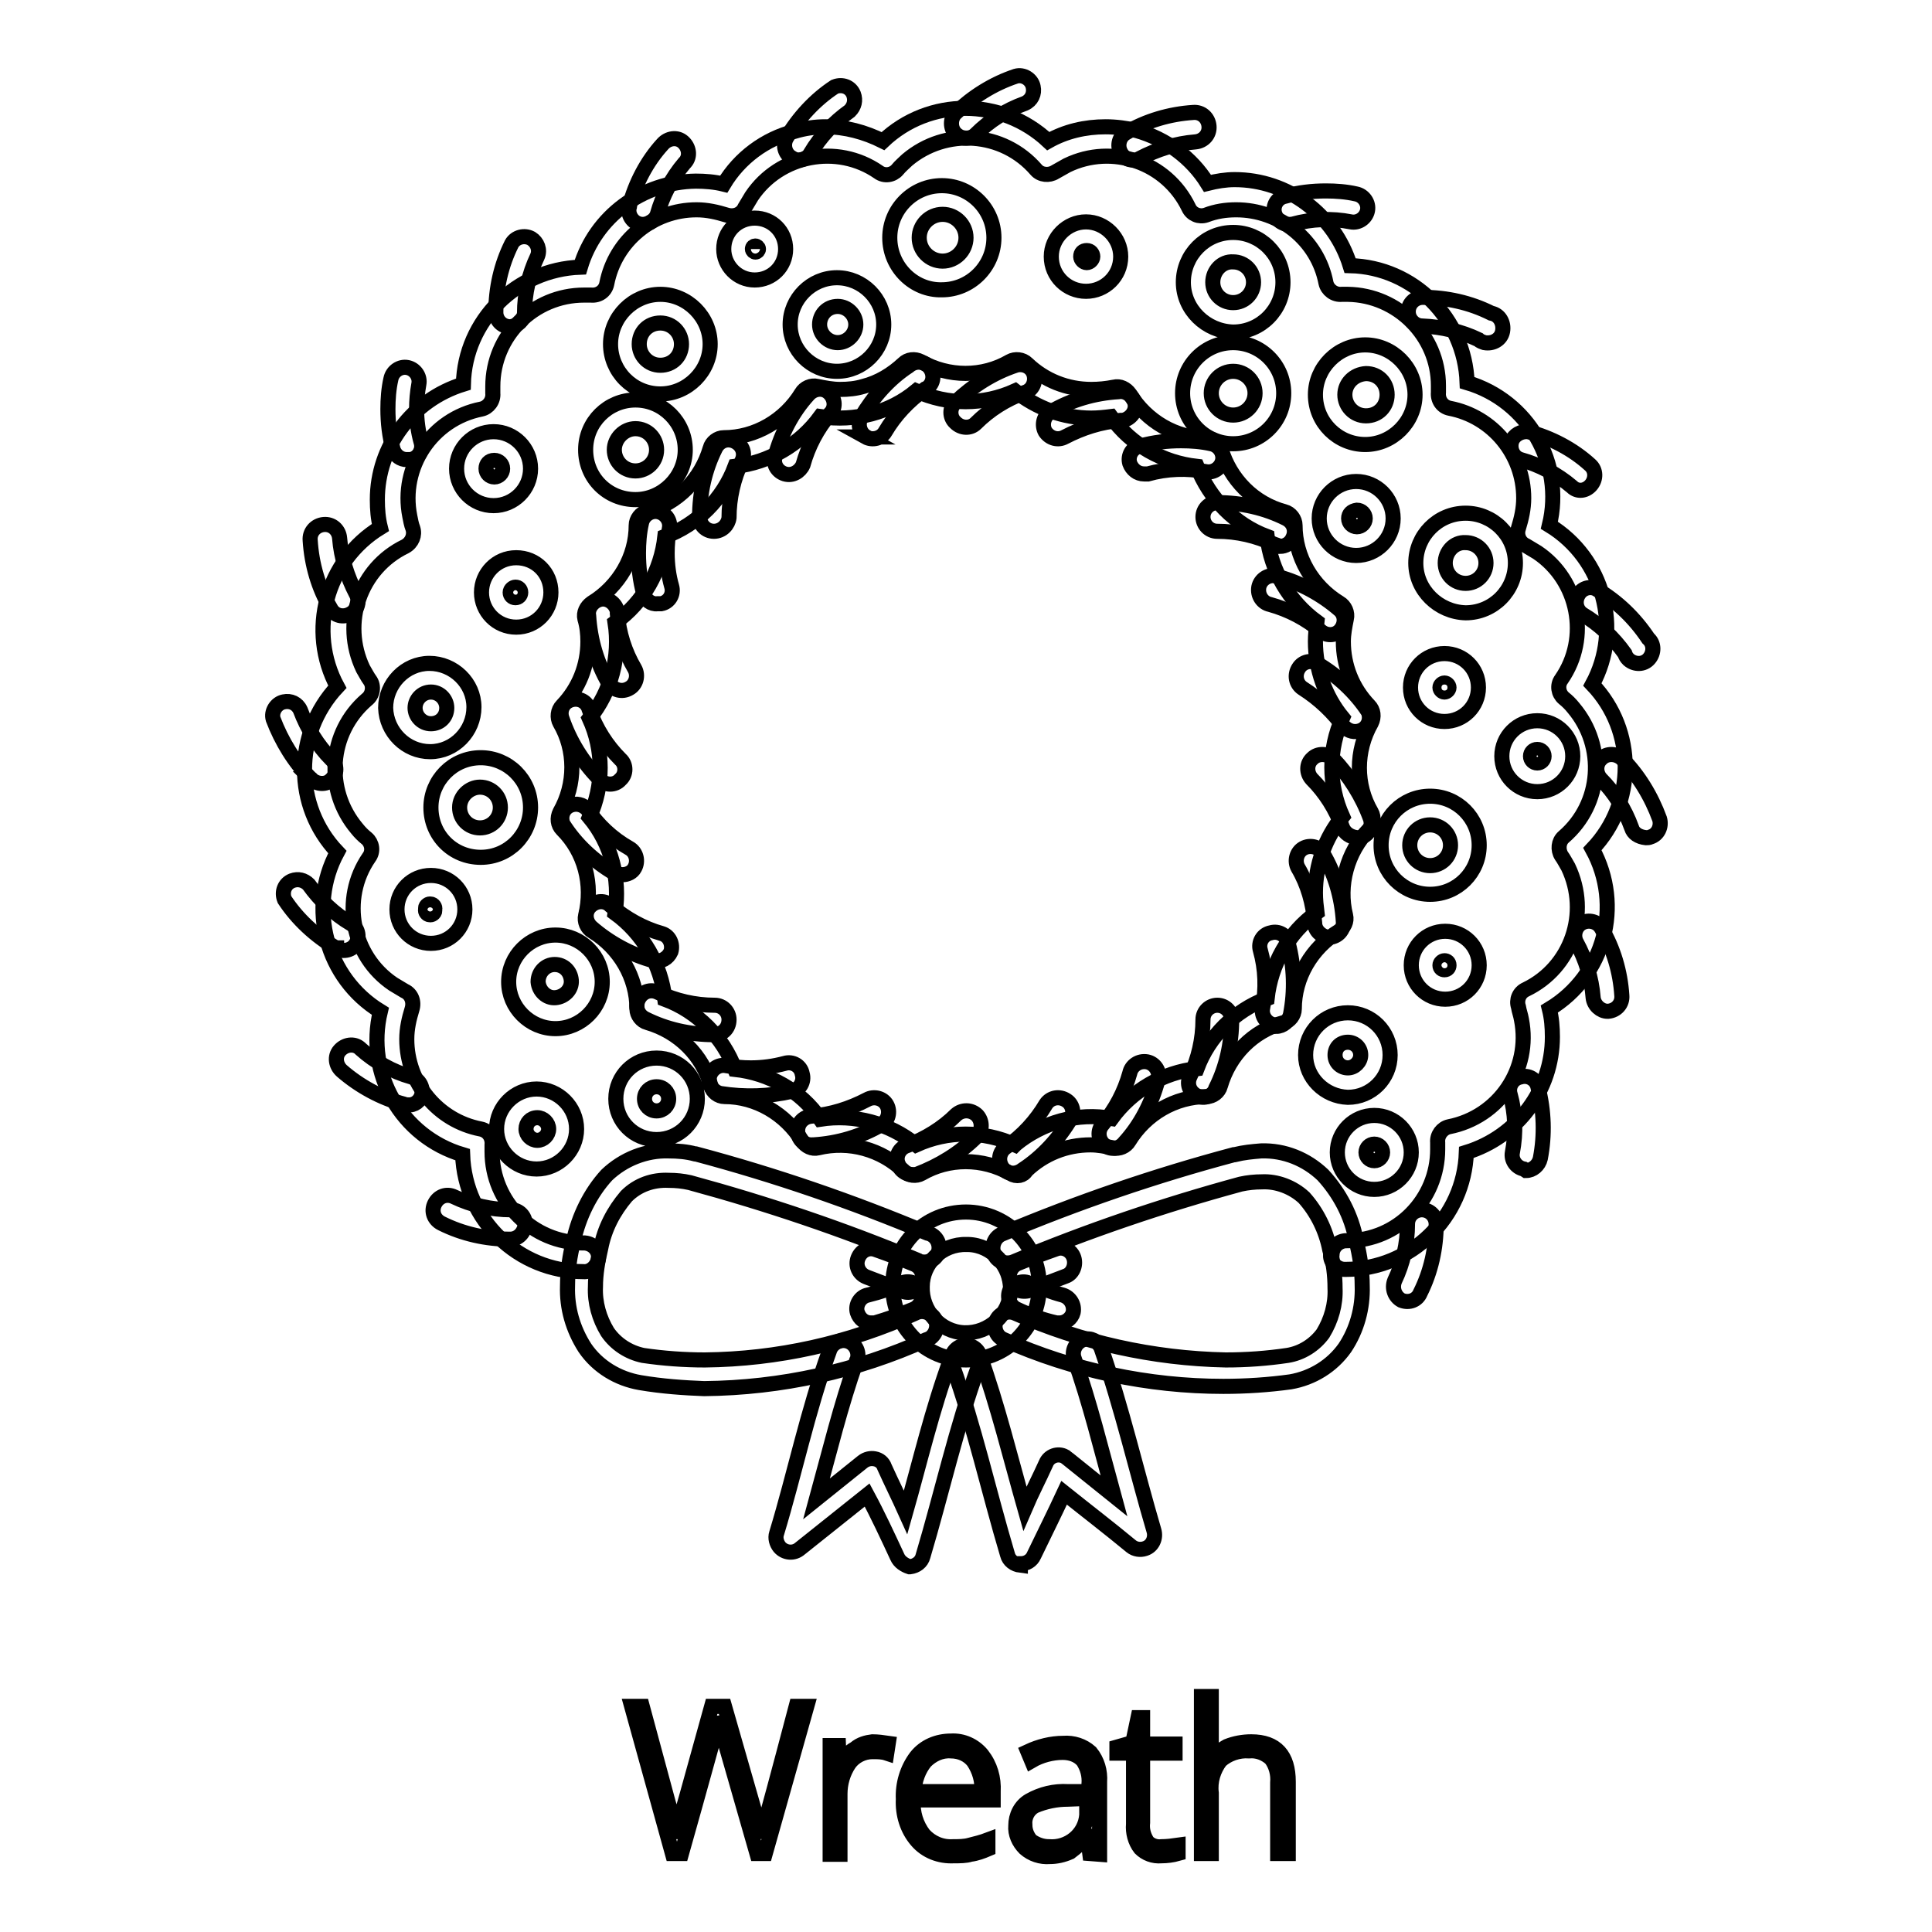 <?xml version="1.0" encoding="utf-8"?>
<!-- Svg Vector Icons : http://www.onlinewebfonts.com/icon -->
<!DOCTYPE svg PUBLIC "-//W3C//DTD SVG 1.1//EN" "http://www.w3.org/Graphics/SVG/1.1/DTD/svg11.dtd">
<svg version="1.1" xmlns="http://www.w3.org/2000/svg" xmlns:xlink="http://www.w3.org/1999/xlink" x="0px" y="0px" viewBox="0 0 256 256" enable-background="new 0 0 256 256" xml:space="preserve">
<g> <path stroke-width="2" fill-opacity="0" stroke="#000000"  d="M101.4,245.6h-1.1L96,230.6c-0.4-1.2-0.6-2.3-0.8-3.1c-0.1,0.8-0.3,1.7-0.6,2.7c-0.3,1-1.7,6.2-4.3,15.4 h-1.2l-5.4-19.5h1.4l3.4,12.6l0.4,1.4l0.3,1.2c0,0.4,0.2,0.7,0.2,1.1c0.1,0.4,0.1,0.7,0.2,1.1c0.2-1.2,0.7-3.1,1.4-5.5l3.3-11.9H96 l3.9,13.6c0.5,1.6,0.8,2.8,1,3.8c0.1-0.6,0.3-1.3,0.5-2.1c0.2-0.7,1.6-5.8,4.1-15.3h1.4L101.4,245.6z M115.6,230.8 c0.7,0,1.4,0.1,2.1,0.2l-0.2,1.3c-0.6-0.2-1.2-0.2-1.9-0.2c-1.2,0-2.4,0.6-3.1,1.6c-0.8,1.2-1.2,2.6-1.2,4v8H110v-14.4h1.1l0.1,2.6 c0.5-0.9,1.2-1.7,2.1-2.2C114,231.1,114.8,230.9,115.6,230.8z M126.4,245.9c-1.9,0.1-3.7-0.6-4.9-2c-1.3-1.5-1.9-3.5-1.8-5.5 c-0.1-2,0.5-4,1.7-5.6c1.1-1.4,2.8-2.1,4.6-2.1c1.6-0.1,3.1,0.6,4.1,1.8c1.1,1.4,1.6,3.1,1.5,4.9v1.1h-10.6 c-0.1,1.7,0.4,3.3,1.4,4.6c1,1.1,2.4,1.7,3.9,1.6c0.7,0,1.5,0,2.2-0.2c0.8-0.2,1.6-0.4,2.4-0.7v1.2c-0.7,0.3-1.5,0.6-2.3,0.7 C128,245.9,127.2,245.9,126.4,245.9z M126,232c-1.3-0.1-2.5,0.5-3.4,1.4c-0.9,1.1-1.4,2.5-1.5,4h9c0.1-1.4-0.3-2.8-1.1-4 C128.3,232.5,127.2,232,126,232z M144.4,245.6l-0.3-2.3h-0.1c-0.6,0.8-1.4,1.5-2.2,2.1c-0.9,0.4-1.8,0.6-2.7,0.6 c-1.2,0.1-2.4-0.3-3.3-1.1c-0.8-0.8-1.3-1.9-1.2-3c0-1.3,0.6-2.6,1.8-3.3c1.6-0.9,3.3-1.3,5.1-1.2h2.8v-1c0.1-1.1-0.2-2.2-0.8-3.1 c-0.7-0.8-1.7-1.1-2.7-1.1c-1.4,0-2.9,0.4-4.1,1.1l-0.5-1.2c1.5-0.7,3.1-1.1,4.7-1.1c1.3-0.1,2.6,0.3,3.6,1.2 c0.9,1.1,1.3,2.5,1.2,3.9v9.6L144.4,245.6z M139,244.7c2.5,0.2,4.8-1.6,5-4.2c0-0.3,0-0.6,0-0.8v-1.4l-2.5,0.1 c-1.5,0-3,0.3-4.4,0.9c-0.9,0.5-1.4,1.5-1.3,2.5c0,0.8,0.3,1.5,0.8,2.1C137.3,244.4,138.1,244.7,139,244.7z M153.9,244.7 c0.7,0,1.5-0.1,2.2-0.2v1.1c-0.7,0.2-1.5,0.3-2.2,0.3c-1.1,0.1-2.1-0.3-2.8-1c-0.7-0.9-1-2.1-0.9-3.2v-9.4H148v-0.8l2.1-0.6 l0.7-3.3h0.6v3.5h4.3v1.2h-4.3v9.2c-0.1,0.9,0.1,1.7,0.6,2.5C152.4,244.5,153.2,244.8,153.9,244.7z M169.3,245.6v-9.4 c0.1-1.1-0.2-2.3-0.9-3.2c-0.8-0.7-1.8-1.1-2.9-1c-1.4-0.1-2.8,0.4-3.8,1.3c-0.9,1.2-1.4,2.7-1.2,4.3v8h-1.3v-20.8h1.3v8.5 c0.5-0.8,1.2-1.4,2.1-1.9c1-0.4,2.1-0.6,3.2-0.6c3.3,0,4.9,1.8,4.9,5.3v9.5H169.3z M51.1,93.8c0-3.2,2.6-5.9,5.8-5.9 c3.2,0,5.9,2.6,5.9,5.8c0,3.2-2.6,5.9-5.8,5.9c0,0,0,0,0,0C53.8,99.6,51.2,97,51.1,93.8z M55,93.8c0,1.1,0.9,2.1,2.1,2.1 s2.1-0.9,2.1-2.1c0-1.1-0.9-2.1-2.1-2.1S55,92.7,55,93.8L55,93.8z M63.8,78.5c0-2.5,2-4.6,4.6-4.6s4.6,2,4.6,4.6 c0,2.5-2,4.6-4.6,4.6l0,0C65.8,83.1,63.8,81,63.8,78.5z M67.6,78.5c0,0.4,0.3,0.7,0.7,0.7s0.7-0.3,0.7-0.7c0-0.4-0.3-0.7-0.7-0.7 l0,0C68,77.8,67.6,78.1,67.6,78.5z M60.5,62.1c0-2.7,2.2-4.9,4.9-4.9c2.7,0,4.9,2.2,4.9,4.9c0,2.7-2.2,4.9-4.9,4.9 C62.7,67,60.5,64.8,60.5,62.1z M64.4,62.1c0,0.6,0.5,1.1,1.1,1.1c0.6,0,1.1-0.5,1.1-1.1c0-0.6-0.5-1.1-1.1-1.1c0,0,0,0,0,0 C64.8,61,64.4,61.5,64.4,62.1C64.4,62.1,64.4,62.1,64.4,62.1z M77.6,59.6c0-3.7,3-6.6,6.6-6.6c3.7,0,6.6,3,6.6,6.6 c0,3.6-3,6.6-6.6,6.6C80.5,66.2,77.6,63.3,77.6,59.6z M81.4,59.6c0,1.5,1.2,2.8,2.8,2.8c1.5,0,2.8-1.2,2.8-2.8 c0-1.5-1.2-2.8-2.8-2.8l0,0C82.7,56.8,81.4,58.1,81.4,59.6z M80.9,45.6c0-3.6,3-6.6,6.6-6.6c3.6,0,6.6,3,6.6,6.6 c0,3.6-3,6.6-6.6,6.6C83.8,52.2,80.9,49.2,80.9,45.6z M84.7,45.6c0,1.5,1.2,2.8,2.8,2.8s2.8-1.2,2.8-2.8c0-1.5-1.2-2.8-2.8-2.8 c0,0,0,0,0,0C85.9,42.8,84.7,44,84.7,45.6z M95.9,33c0-2.3,1.8-4.1,4.1-4.1c2.3,0,4.1,1.8,4.1,4.1c0,2.3-1.8,4.1-4.1,4.1l0,0 C97.7,37.1,95.9,35.2,95.9,33z M99.7,33c0,0.2,0.2,0.4,0.4,0.4c0.2,0,0.4-0.2,0.4-0.4s-0.2-0.4-0.4-0.4 C99.9,32.6,99.7,32.7,99.7,33C99.7,32.9,99.7,33,99.7,33L99.7,33z M104.7,43c0-3.4,2.8-6.2,6.2-6.2s6.2,2.8,6.2,6.2 s-2.8,6.2-6.2,6.2S104.7,46.4,104.7,43L104.7,43z M108.6,43c0,1.3,1.1,2.4,2.4,2.4c1.3,0,2.4-1.1,2.4-2.4c0-1.3-1.1-2.4-2.4-2.4 l0,0C109.6,40.6,108.6,41.7,108.6,43z M117.9,31.5c0-3.8,3.1-6.9,6.9-6.9c3.8,0,6.9,3.1,6.9,6.9c0,3.8-3.1,6.9-6.9,6.9l0,0 C121.1,38.5,117.9,35.4,117.9,31.5L117.9,31.5z M121.8,31.5c0,1.7,1.4,3.1,3.1,3.1s3.1-1.4,3.1-3.1c0-1.7-1.4-3.1-3.1-3.1l0,0 C123.2,28.4,121.8,29.8,121.8,31.5z M156.8,37.4c0-3.6,2.9-6.6,6.6-6.6c3.6,0,6.6,2.9,6.6,6.6c0,3.6-2.9,6.6-6.6,6.6 C159.8,43.9,156.8,41,156.8,37.4L156.8,37.4z M160.7,37.4c0,1.5,1.2,2.7,2.7,2.7c1.5,0,2.7-1.2,2.7-2.7c0-1.5-1.2-2.7-2.7-2.7 C161.9,34.6,160.7,35.9,160.7,37.4z M139.3,34c0-2.5,2.1-4.6,4.6-4.6c2.5,0,4.6,2.1,4.6,4.6c0,2.6-2.1,4.6-4.6,4.6l0,0 C141.4,38.6,139.3,36.6,139.3,34z M143.2,34c0,0.4,0.4,0.8,0.8,0.8c0.4,0,0.8-0.4,0.8-0.8c0-0.4-0.3-0.8-0.8-0.8l0,0 C143.5,33.2,143.2,33.5,143.2,34C143.1,34,143.1,34,143.2,34L143.2,34z M156.7,52.1c0-3.7,3-6.7,6.7-6.7s6.7,3,6.7,6.7 s-3,6.7-6.7,6.7l0,0C159.7,58.8,156.7,55.8,156.7,52.1z M160.5,52.1c0,1.6,1.3,2.9,2.9,2.9c1.6,0,2.9-1.3,2.9-2.9s-1.3-2.9-2.9-2.9 l0,0C161.8,49.2,160.5,50.5,160.5,52.1z M186.9,91.1c0-2.5,2-4.5,4.5-4.5s4.5,2,4.5,4.5s-2,4.5-4.5,4.5S186.9,93.6,186.9,91.1 L186.9,91.1z M190.8,91.1c0,0.3,0.3,0.6,0.6,0.6s0.6-0.3,0.6-0.6c0-0.3-0.3-0.6-0.6-0.6S190.8,90.8,190.8,91.1L190.8,91.1z  M199,100.2c0-2.6,2.1-4.7,4.7-4.7c2.6,0,4.7,2.1,4.7,4.7c0,2.6-2.1,4.7-4.7,4.7C201.1,104.9,199,102.8,199,100.2L199,100.2z  M202.8,100.2c0,0.5,0.4,0.9,0.9,0.9c0.5,0,0.9-0.4,0.9-0.9c0-0.5-0.4-0.9-0.9-0.9C203.2,99.3,202.8,99.7,202.8,100.2L202.8,100.2z  M174.3,52.3c0-3.6,3-6.6,6.6-6.6s6.6,3,6.6,6.6c0,3.6-3,6.6-6.6,6.6l0,0C177.3,58.9,174.3,56,174.3,52.3z M178.2,52.3 c0,1.5,1.2,2.8,2.8,2.8s2.8-1.2,2.8-2.8s-1.2-2.8-2.8-2.8l0,0C179.4,49.6,178.2,50.8,178.2,52.3z M187.6,74.6 c0-3.6,2.9-6.6,6.6-6.6c3.6,0,6.6,2.9,6.6,6.6c0,3.6-2.9,6.6-6.6,6.6C190.6,81.1,187.6,78.2,187.6,74.6L187.6,74.6z M191.5,74.6 c0,1.5,1.2,2.7,2.7,2.7c1.5,0,2.7-1.2,2.7-2.7c0-1.5-1.2-2.7-2.7-2.7C192.7,71.8,191.5,73.1,191.5,74.6L191.5,74.6z M174.8,68.7 c0-2.7,2.2-4.9,4.9-4.9c2.7,0,4.9,2.2,4.9,4.9c0,2.7-2.2,4.9-4.9,4.9l0,0C177,73.6,174.8,71.4,174.8,68.7z M178.7,68.7 c0,0.6,0.5,1.1,1.1,1.1c0.6,0,1.1-0.5,1.1-1.1c0-0.6-0.5-1.1-1.1-1.1l0,0C179.1,67.7,178.7,68.1,178.7,68.7z M183,112 c0-3.6,2.9-6.5,6.5-6.5s6.5,2.9,6.5,6.5c0,3.6-2.9,6.5-6.5,6.5S183,115.6,183,112L183,112z M186.8,112c0,1.5,1.2,2.7,2.7,2.7 s2.7-1.2,2.7-2.7c0-1.5-1.2-2.7-2.7-2.7S186.8,110.5,186.8,112L186.8,112z M187,127.9c0-2.5,2-4.5,4.5-4.5c2.5,0,4.5,2,4.5,4.5 c0,2.5-2,4.5-4.5,4.5l0,0C189,132.4,187,130.4,187,127.9z M190.8,127.9c0,0.4,0.3,0.6,0.6,0.6c0.4,0,0.6-0.3,0.6-0.6 c0-0.4-0.3-0.6-0.6-0.6l0,0C191.1,127.3,190.8,127.6,190.8,127.9z M173,139.8c0-3.1,2.5-5.6,5.6-5.6c3.1,0,5.6,2.5,5.6,5.6 c0,3.1-2.5,5.6-5.6,5.6l0,0C175.5,145.3,173,142.8,173,139.8z M176.9,139.8c0,1,0.8,1.7,1.7,1.7s1.7-0.8,1.7-1.7 c0-1-0.8-1.7-1.7-1.7l0,0C177.6,138.1,176.9,138.8,176.9,139.8L176.9,139.8z M177.2,152.7c0-2.7,2.2-4.9,4.9-4.9 c2.7,0,4.9,2.2,4.9,4.9c0,2.7-2.2,4.9-4.9,4.9C179.4,157.6,177.2,155.4,177.2,152.7C177.2,152.7,177.2,152.7,177.2,152.7z  M181,152.7c0,0.6,0.5,1.1,1.1,1.1c0.6,0,1.1-0.5,1.1-1.1c0-0.6-0.5-1.1-1.1-1.1C181.5,151.6,181,152.1,181,152.7z M81.6,145.6 c0-3,2.4-5.4,5.4-5.4s5.4,2.4,5.4,5.4S90,151,87,151l0,0C84,151,81.6,148.6,81.6,145.6z M85.4,145.6c0,0.9,0.7,1.6,1.6,1.6 c0.9,0,1.6-0.7,1.6-1.6c0-0.9-0.7-1.6-1.6-1.6l0,0C86.1,144,85.4,144.7,85.4,145.6C85.4,145.6,85.4,145.6,85.4,145.6L85.4,145.6z  M65.8,149.6c0-2.9,2.4-5.3,5.3-5.3s5.3,2.4,5.3,5.3s-2.4,5.3-5.3,5.3S65.8,152.5,65.8,149.6z M69.7,149.6c0,0.8,0.7,1.5,1.5,1.5 c0.8,0,1.5-0.7,1.5-1.5s-0.7-1.5-1.5-1.5l0,0C70.3,148.1,69.7,148.8,69.7,149.6z M67.4,130.1c0-3.4,2.8-6.2,6.2-6.2 c3.4,0,6.2,2.8,6.2,6.2s-2.8,6.2-6.2,6.2C70.2,136.3,67.4,133.5,67.4,130.1L67.4,130.1z M71.3,130.1c0.1,1.2,1.1,2.2,2.3,2.1 c1.2-0.1,2.2-1.1,2.1-2.3c-0.1-1.2-1-2.1-2.2-2.1C72.3,127.8,71.3,128.8,71.3,130.1C71.3,130.1,71.3,130.1,71.3,130.1z M52.6,120.5 c0-2.5,2-4.5,4.5-4.5s4.5,2,4.5,4.5c0,2.5-2,4.5-4.5,4.5l0,0C54.6,125,52.6,123,52.6,120.5z M56.4,120.5c-0.1,0.3,0.2,0.7,0.5,0.7 c0.3,0.1,0.7-0.2,0.7-0.5c0-0.1,0-0.2,0-0.2c0.1-0.3-0.2-0.7-0.5-0.7c-0.3-0.1-0.7,0.2-0.7,0.5C56.4,120.4,56.4,120.4,56.4,120.5z  M57.1,107c0-3.6,2.9-6.6,6.6-6.6c3.6,0,6.6,2.9,6.6,6.6c0,3.6-2.9,6.6-6.6,6.6C60,113.6,57.1,110.7,57.1,107z M60.9,107 c0,1.5,1.2,2.7,2.7,2.7s2.7-1.2,2.7-2.7c0-1.5-1.2-2.7-2.7-2.7l0,0C62.2,104.3,60.9,105.5,60.9,107z M126.6,17.7 c-0.7-0.7-0.7-2,0-2.7c2.3-2.2,5-3.9,8-4.9c1-0.3,2.1,0.4,2.3,1.4c0.2,0.9-0.2,1.8-1.1,2.2c-2.5,0.9-4.7,2.3-6.5,4.1 C128.6,18.5,127.4,18.5,126.6,17.7L126.6,17.7z M126.6,56c-0.8-0.7-0.8-2,0-2.7c0,0,0,0,0,0c2.3-2.2,5-3.9,8-4.9 c1-0.3,2.1,0.2,2.4,1.2c0.3,1-0.2,2.1-1.2,2.4l0,0c-2.5,0.9-4.7,2.3-6.5,4.1C128.6,56.8,127.4,56.8,126.6,56L126.6,56z M104.9,20.9 c-0.9-0.5-1.2-1.7-0.7-2.6c1.6-2.7,3.8-5.1,6.4-6.8c1-0.4,2.1,0,2.5,1c0.3,0.8,0.1,1.6-0.5,2.2c-2.1,1.5-3.9,3.4-5.2,5.6 c-0.3,0.6-1,0.9-1.6,0.9C105.5,21.2,105.2,21.1,104.9,20.9z M114.8,57.9c-0.9-0.5-1.2-1.7-0.7-2.6c1.6-2.7,3.7-5.1,6.3-6.8 c0.8-0.7,2-0.7,2.7,0.1c0.7,0.8,0.7,2-0.1,2.7c-0.2,0.1-0.3,0.3-0.5,0.3c-2.1,1.5-3.9,3.4-5.2,5.6c-0.5,0.9-1.7,1.2-2.6,0.7 L114.8,57.9z M84.8,29.7c-1-0.2-1.7-1.3-1.4-2.3c0,0,0,0,0-0.1c0.8-3,2.3-5.9,4.4-8.2c0.7-0.8,1.9-1,2.7-0.3c0.8,0.7,1,1.9,0.3,2.7 c0,0-0.1,0.1-0.1,0.1c-1.7,2-2.9,4.3-3.6,6.8C86.8,29.3,85.7,29.9,84.8,29.7L84.8,29.7z M104,62.8c-1-0.3-1.6-1.3-1.3-2.3 c0.8-3,2.3-5.9,4.4-8.2c0.7-0.8,1.9-1,2.7-0.3c0.8,0.7,1,1.9,0.3,2.7c0,0-0.1,0.1-0.1,0.1c-1.7,2-2.9,4.3-3.6,6.8 C106,62.5,105,63.1,104,62.8L104,62.8z M67.6,43.3c-1.1,0-1.9-0.9-1.9-1.9l0,0c0-3.2,0.7-6.3,2.1-9.1c0.5-0.9,1.7-1.2,2.6-0.7 c0.8,0.5,1.2,1.5,0.8,2.4c-1.1,2.3-1.7,4.9-1.7,7.5C69.4,42.4,68.6,43.2,67.6,43.3z M94.6,70.4c-1.1,0-1.9-0.9-1.9-1.9l0,0 c0-3.2,0.7-6.3,2.1-9.1c0.5-1,1.6-1.4,2.6-0.9c1,0.5,1.4,1.6,0.9,2.6l0,0c-1.1,2.3-1.7,4.9-1.7,7.5C96.5,69.5,95.7,70.4,94.6,70.4 L94.6,70.4z M52.1,59.6c-0.5-1.8-0.7-3.6-0.7-5.4c0-1.3,0.1-2.7,0.4-4c0.2-1,1.2-1.7,2.2-1.5c1,0.2,1.7,1.2,1.5,2.2l0,0 c-0.2,1.1-0.3,2.2-0.3,3.3c0,1.5,0.2,3,0.6,4.4c0.3,1-0.3,2.1-1.4,2.3c-0.2,0-0.3,0-0.5,0C53.1,60.9,52.4,60.4,52.1,59.6z  M85.3,78.7c-0.5-1.8-0.7-3.6-0.7-5.4c0-1.3,0.1-2.7,0.4-4c0.2-1,1.2-1.7,2.2-1.5c1,0.2,1.7,1.2,1.5,2.2c-0.2,1.1-0.3,2.2-0.3,3.3 c0,1.5,0.2,3,0.6,4.4c0.3,1-0.3,2.1-1.4,2.3c0,0,0,0,0,0c-0.2,0-0.3,0-0.5,0C86.3,80.1,85.5,79.5,85.3,78.7z M43.8,80.6 c-1.6-2.7-2.5-5.8-2.7-9c-0.1-1.1,0.7-2,1.8-2.1c1.1-0.1,2,0.7,2.1,1.8c0.2,2.6,1,5.1,2.2,7.4c0.5,0.9,0.2,2.1-0.7,2.6 C45.5,81.9,44.3,81.6,43.8,80.6z M80.7,90.6c-1.6-2.7-2.5-5.8-2.7-9c-0.2-1,0.6-2,1.6-2.2c1-0.2,2,0.6,2.2,1.6c0,0.1,0,0.2,0,0.3 c0.2,2.6,1,5.1,2.3,7.3c0.5,0.9,0.2,2.1-0.7,2.6C82.4,91.8,81.3,91.4,80.7,90.6L80.7,90.6z M41.2,103.2c-2.2-2.2-3.9-5-5-7.9 c-0.3-1,0.4-2.1,1.4-2.3c0.9-0.2,1.8,0.2,2.2,1.1c0.9,2.4,2.3,4.7,4.1,6.5c0.8,0.7,0.8,2,0,2.7C43.3,104,42,104,41.2,103.2 C41.3,103.2,41.2,103.2,41.2,103.2L41.2,103.2z M79.4,103.2c-2.2-2.2-3.9-5-4.9-7.9c-0.4-1,0-2.1,1-2.5c1-0.4,2.1,0,2.5,1 c0,0.1,0.1,0.2,0.1,0.3c0.9,2.5,2.3,4.7,4.1,6.5c0.8,0.7,0.8,2,0,2.7c-0.7,0.8-2,0.8-2.7,0C79.5,103.2,79.5,103.2,79.4,103.2 L79.4,103.2z M44.5,125.6c-2.7-1.6-5.1-3.8-6.8-6.4c-0.4-1,0-2.1,1-2.5c0.8-0.3,1.6-0.1,2.2,0.5c1.5,2.1,3.4,3.9,5.6,5.2 c0.9,0.5,1.2,1.7,0.7,2.6c-0.5,0.9-1.7,1.2-2.6,0.7l0,0V125.6z M81.4,115.7c-2.7-1.6-5.1-3.8-6.8-6.5c-0.4-1,0-2.1,1-2.5 c0.8-0.3,1.6-0.1,2.2,0.5c1.4,2.1,3.3,3.9,5.6,5.2c0.9,0.5,1.2,1.7,0.7,2.6c-0.3,0.6-1,0.9-1.6,0.9C82,115.9,81.7,115.8,81.4,115.7 z M53.5,146.3c-3-0.8-5.9-2.4-8.2-4.4c-0.8-0.7-1-1.9-0.3-2.7c0.7-0.8,1.9-1,2.7-0.3c0,0,0.1,0.1,0.1,0.1c1.9,1.7,4.2,3,6.7,3.7 c1,0.3,1.6,1.3,1.4,2.3c-0.2,0.9-1,1.5-1.9,1.4C53.8,146.4,53.6,146.4,53.5,146.3z M86.6,127.3c-3-0.8-5.9-2.4-8.2-4.4 c-0.8-0.7-1-1.9-0.3-2.7c0.7-0.8,1.9-1,2.7-0.3c0,0,0.1,0.1,0.1,0.1c2,1.7,4.3,3,6.8,3.7c1,0.3,1.5,1.4,1.2,2.4 C88.5,127,87.6,127.5,86.6,127.3L86.6,127.3z M67.6,164.2c-3.2,0-6.3-0.7-9.1-2.1c-1-0.5-1.4-1.6-0.9-2.6c0.5-1,1.6-1.4,2.6-0.9 c2.3,1.1,4.9,1.7,7.5,1.7c1.1,0,1.9,0.9,1.9,1.9C69.5,163.3,68.7,164.2,67.6,164.2C67.6,164.2,67.6,164.2,67.6,164.2L67.6,164.2z  M94.6,137.1c-3.2,0-6.3-0.7-9.1-2.1c-1-0.5-1.4-1.6-0.9-2.6s1.6-1.4,2.6-0.9c2.3,1.1,4.9,1.7,7.5,1.7c1.1,0,1.9,0.9,1.9,1.9 C96.6,136.3,95.7,137.1,94.6,137.1C94.7,137.1,94.7,137.1,94.6,137.1L94.6,137.1z M95.5,144.9c-1-0.2-1.7-1.2-1.5-2.2 c0.2-1,1.2-1.7,2.2-1.5l0,0c1.1,0.2,2.2,0.3,3.3,0.3c1.5,0,3-0.2,4.5-0.6c1-0.3,2.1,0.3,2.3,1.4c0.3,1-0.3,2.1-1.4,2.3l0,0 C101.9,145.3,98.7,145.4,95.5,144.9L95.5,144.9z M105.7,150c-0.1-1.1,0.7-2,1.8-2.1c0,0,0,0,0,0c2.6-0.2,5.1-1,7.4-2.2 c0.9-0.5,2.1-0.2,2.6,0.7c0.5,0.9,0.2,2.1-0.7,2.6l0,0c-2.7,1.6-5.8,2.5-9,2.7h-0.1C106.6,151.8,105.8,151,105.7,150z M119,154.2 c-0.4-1,0.2-2.1,1.2-2.4c0,0,0,0,0,0c2.4-0.9,4.7-2.3,6.5-4.1c0.8-0.7,2-0.7,2.8,0.1c0.7,0.8,0.7,2-0.1,2.8l0,0 c-2.2,2.2-5,3.9-7.9,5C120.4,155.8,119.3,155.3,119,154.2C119,154.3,119,154.2,119,154.2L119,154.2z M132.8,154.7 c-0.6-0.9-0.4-2.1,0.5-2.7c2.2-1.5,4-3.5,5.3-5.7c0.6-0.9,1.8-1.1,2.7-0.5c0.8,0.5,1.1,1.6,0.6,2.4c-1.6,2.7-3.8,5.1-6.4,6.8 C134.6,155.7,133.4,155.6,132.8,154.7L132.8,154.7z M146.3,151.7c-0.8-0.7-0.9-1.9-0.2-2.7c1.7-2,2.9-4.3,3.6-6.8 c0.2-1,1.2-1.7,2.3-1.5c1,0.2,1.7,1.2,1.5,2.3c0,0.1,0,0.2-0.1,0.2c-0.8,3-2.3,5.9-4.4,8.2C148.3,152.3,147.1,152.4,146.3,151.7 L146.3,151.7z M185.7,172.3c-0.9-0.5-1.3-1.6-0.9-2.6c1.1-2.3,1.7-4.9,1.7-7.5c0-1.1,0.9-1.9,1.9-1.9c1.1,0,1.9,0.9,1.9,1.9 c0,3.2-0.7,6.3-2.1,9.1C187.8,172.3,186.7,172.7,185.7,172.3L185.7,172.3z M158.6,145.2c-1-0.5-1.4-1.6-0.9-2.6c0,0,0,0,0,0 c1.1-2.3,1.7-4.9,1.7-7.5c0-1.1,0.9-1.9,1.9-1.9c1.1,0,1.9,0.9,1.9,1.9v0c0,3.2-0.7,6.3-2.1,9.1 C160.8,145.2,159.6,145.7,158.6,145.2C158.7,145.2,158.7,145.2,158.6,145.2L158.6,145.2z M201.9,154.9c-1-0.2-1.7-1.2-1.5-2.2 c0,0,0,0,0,0c0.5-2.6,0.4-5.2-0.3-7.7c-0.3-1,0.3-2.1,1.4-2.3c1-0.3,2.1,0.3,2.3,1.4c0.8,3.1,0.9,6.3,0.3,9.4 c-0.2,0.9-1,1.6-1.9,1.6L201.9,154.9z M168.8,135.8c-1-0.2-1.7-1.2-1.5-2.2c0.5-2.6,0.4-5.2-0.3-7.7c-0.3-1,0.3-2.1,1.4-2.3 c1-0.3,2.1,0.3,2.3,1.4c0.8,3.1,0.9,6.3,0.3,9.4c-0.2,0.9-1,1.6-1.9,1.6L168.8,135.8z M211.1,132.2c-0.2-2.6-1-5.1-2.2-7.3 c-0.5-0.9-0.2-2.1,0.7-2.6c0.9-0.5,2.1-0.2,2.6,0.7c1.6,2.7,2.5,5.8,2.7,8.9c0.1,1.1-0.7,2-1.8,2.1c0,0,0,0,0,0H213 C212.1,134,211.2,133.2,211.1,132.2z M174.2,122.3c-0.2-2.6-0.9-5.1-2.2-7.3c-0.5-0.9-0.2-2.1,0.7-2.6c0.9-0.5,2.1-0.2,2.6,0.7 c1.6,2.7,2.5,5.8,2.7,9c0.1,1.1-0.7,2-1.8,2.1c0,0,0,0,0,0h-0.2C175.1,124.1,174.2,123.3,174.2,122.3L174.2,122.3z M216.2,109.7 c-0.9-2.5-2.3-4.7-4.1-6.5c-0.7-0.8-0.7-2,0.1-2.7c0.7-0.7,1.9-0.7,2.7,0c2.2,2.2,3.9,5,5,8c0.3,1-0.2,2.1-1.2,2.4 c-0.2,0.1-0.4,0.1-0.6,0.1C217.1,110.9,216.4,110.4,216.2,109.7L216.2,109.7z M177.9,109.7c-0.9-2.5-2.3-4.7-4.1-6.5 c-0.7-0.8-0.7-2,0.1-2.7c0.7-0.7,1.9-0.7,2.7,0c2.2,2.3,3.9,5,5,8c0.3,1-0.2,2.1-1.2,2.4c-0.2,0.1-0.4,0.1-0.6,0.1 C178.9,110.9,178.2,110.4,177.9,109.7L177.9,109.7z M215.3,86.6c-1.5-2.1-3.4-3.9-5.6-5.2c-0.9-0.6-1.1-1.8-0.5-2.7 c0.5-0.8,1.6-1.1,2.4-0.6c2.7,1.6,5,3.8,6.8,6.5c0.8,0.7,0.8,1.9,0.1,2.7c-0.7,0.8-1.9,0.8-2.7,0.1 C215.5,87.1,215.4,86.9,215.3,86.6z M178.2,96.5c-1.5-2.1-3.4-3.9-5.6-5.3c-0.9-0.6-1.1-1.8-0.5-2.7c0.5-0.8,1.6-1.1,2.4-0.6 c2.7,1.6,5.1,3.8,6.8,6.4c0.4,1,0,2.1-1,2.5c-0.8,0.3-1.6,0.1-2.2-0.5L178.2,96.5z M208.3,64.5c-2-1.7-4.3-2.9-6.8-3.6 c-1-0.3-1.5-1.4-1.2-2.4c0.3-0.9,1.3-1.4,2.2-1.3c3,0.8,5.9,2.3,8.2,4.4c0.8,0.7,0.8,1.9,0.1,2.7C210.1,65.1,209,65.2,208.3,64.5 L208.3,64.5z M175.1,83.7c-2-1.7-4.3-2.9-6.8-3.6c-1-0.2-1.7-1.2-1.5-2.3c0.2-1,1.2-1.7,2.3-1.5c0.1,0,0.2,0,0.2,0.1 c3,0.8,5.9,2.4,8.2,4.4c0.8,0.7,0.8,1.9,0.1,2.7C177,84.2,175.9,84.3,175.1,83.7L175.1,83.7z M195.9,45c-2.3-1.1-4.9-1.7-7.4-1.8 c-1.1,0-1.9-0.9-1.9-1.9c0-1.1,0.9-1.9,1.9-1.9c0,0,0,0,0,0c3.2,0,6.3,0.7,9.1,2.1c1.1,0.2,1.7,1.3,1.5,2.4 c-0.2,1.1-1.3,1.7-2.4,1.5l0,0C196.4,45.3,196.1,45.2,195.9,45z M168.8,72.1c-2.3-1.1-4.9-1.7-7.5-1.7c-1.1,0-1.9-0.9-1.9-1.9 c0-1.1,0.9-1.9,1.9-1.9c3.2,0,6.3,0.7,9.1,2.1c1,0.5,1.4,1.6,0.9,2.6c-0.3,0.7-1,1.1-1.7,1.1C169.4,72.3,169.1,72.2,168.8,72.1z  M168.9,28.3c-0.3-1,0.3-2.1,1.4-2.3c0,0,0,0,0,0c1.8-0.5,3.6-0.7,5.4-0.7c1.3,0,2.7,0.1,4,0.4c1,0.2,1.7,1.2,1.5,2.2 c-0.2,1-1.2,1.7-2.2,1.5l0,0c-2.5-0.5-5.2-0.4-7.7,0.3C170.2,29.9,169.2,29.3,168.9,28.3C168.9,28.3,168.9,28.3,168.9,28.3 L168.9,28.3z M149.7,61.4c-0.3-1,0.3-2.1,1.4-2.3c0,0,0,0,0,0c1.8-0.5,3.6-0.7,5.4-0.7c1.3,0,2.7,0.1,4,0.4c1,0.2,1.7,1.2,1.5,2.2 s-1.2,1.7-2.2,1.5c-2.5-0.5-5.2-0.4-7.7,0.3c-0.2,0-0.3,0-0.5,0C150.7,62.8,150,62.2,149.7,61.4L149.7,61.4z M148.5,20.2 c-0.5-0.9-0.2-2.1,0.7-2.6c0,0,0,0,0,0c2.7-1.6,5.8-2.5,8.9-2.7c1.1-0.1,2,0.7,2.1,1.8s-0.7,2-1.8,2.1c-2.6,0.2-5.1,1-7.4,2.2 c-0.3,0.2-0.6,0.3-0.9,0.2C149.4,21.2,148.8,20.8,148.5,20.2z M138.5,57.2c-0.5-0.9-0.2-2.1,0.7-2.6c0,0,0,0,0,0 c2.7-1.6,5.8-2.5,9-2.7c1-0.2,2,0.6,2.2,1.6c0.2,1-0.6,2-1.6,2.2c-0.1,0-0.2,0-0.3,0c-2.6,0.2-5.1,1-7.4,2.2 C140.2,58.4,139.1,58.1,138.5,57.2C138.5,57.2,138.5,57.2,138.5,57.2L138.5,57.2z M133,177.5c-1-0.4-1.4-1.6-1-2.5 c0.4-1,1.6-1.4,2.5-1c8.8,3.9,18.3,6,27.9,6.2c2.8,0,5.5-0.2,8.2-0.6c1.9-0.3,3.6-1.4,4.7-2.9c1.1-1.8,1.7-3.9,1.6-6 c0-1.7-0.2-3.4-0.7-5.1c-0.5-2.6-1.7-5-3.4-6.9c-1.5-1.4-3.6-2.2-5.6-2.1c-0.9,0-1.9,0.1-2.8,0.3c-10.3,2.8-20.3,6.2-30.1,10.3 c-1,0.4-2.2,0-2.6-1.1c-0.4-1,0.1-2.2,1.1-2.6c10-4.2,20.2-7.7,30.7-10.5h0.1c1.2-0.3,2.3-0.4,3.5-0.5c3.1-0.1,6,1.1,8.2,3.2 c2.2,2.4,3.8,5.4,4.4,8.7c0.5,2,0.8,4,0.8,6c0.1,2.9-0.7,5.8-2.3,8.2c-1.7,2.4-4.3,4-7.2,4.5c-2.9,0.4-5.9,0.6-8.9,0.6 C152.2,183.7,142.2,181.6,133,177.5L133,177.5z M84.8,183.2c-2.9-0.5-5.6-2.1-7.3-4.6c-1.6-2.5-2.4-5.3-2.3-8.2c0-2,0.3-4,0.8-6 c0.7-3.2,2.2-6.3,4.4-8.7c2.2-2.1,5.2-3.3,8.2-3.2c1.2,0,2.4,0.1,3.5,0.4h0.1c10.5,2.8,20.7,6.3,30.7,10.5c1,0.2,1.7,1.2,1.5,2.3 c-0.2,1-1.2,1.7-2.3,1.5c-0.2,0-0.4-0.1-0.5-0.2c-9.8-4.1-19.9-7.5-30.2-10.3c-0.9-0.2-1.8-0.3-2.8-0.3c-2.1-0.1-4.1,0.6-5.6,2.1 c-1.7,2-2.9,4.3-3.4,6.9c-0.4,1.7-0.7,3.4-0.7,5.1c-0.1,2.1,0.5,4.2,1.6,6c1.1,1.6,2.8,2.7,4.7,3.1c2.7,0.4,5.5,0.6,8.2,0.6 c9.6-0.1,19.1-2.2,27.9-6.2c0.9-0.5,2.1-0.1,2.6,0.8c0.5,0.9,0.1,2.1-0.8,2.6c-0.1,0-0.2,0.1-0.3,0.1c-9.3,4.2-19.3,6.4-29.5,6.5 C90.7,183.9,87.7,183.7,84.8,183.2z"/> <path stroke-width="2" fill-opacity="0" stroke="#000000"  d="M137.7,170.5c0,5.3-4.3,9.7-9.7,9.7c-5.3,0-9.7-4.3-9.7-9.7v-0.2c0-5.4,4.3-9.7,9.7-9.7 c5.3,0,9.7,4.3,9.7,9.7V170.5z M122.2,170.5c-0.1,3.2,2.4,6,5.6,6.1c3.2,0.1,6-2.4,6.1-5.6c0.1-3.2-2.4-6-5.6-6.1 c-0.1,0-0.1,0-0.2,0C124.8,164.8,122.2,167.4,122.2,170.5C122.2,170.5,122.2,170.6,122.2,170.5L122.2,170.5z"/> <path stroke-width="2" fill-opacity="0" stroke="#000000"  d="M119.6,171.1c-1.6-0.7-3.2-1.3-4.8-1.9c-1-0.4-1.5-1.5-1.1-2.5c0.4-1,1.4-1.5,2.4-1.1 c1.7,0.6,3.3,1.2,5,1.9c1,0.4,1.4,1.5,1,2.5C121.7,171,120.6,171.5,119.6,171.1L119.6,171.1z"/> <path stroke-width="2" fill-opacity="0" stroke="#000000"  d="M113.6,173.9c-0.3-1,0.4-2.1,1.4-2.3c1.6-0.4,3.1-0.9,4.5-1.6c1-0.4,2.1,0,2.5,1c0.4,1,0,2.1-1,2.5 c-1.7,0.7-3.4,1.3-5.1,1.8h-0.5C114.6,175.3,113.9,174.8,113.6,173.9L113.6,173.9z M133.9,169.9c-0.4-1,0-2.1,1-2.5 c1.7-0.7,3.3-1.3,5-1.9c1-0.4,2.1,0.2,2.4,1.2c0.3,1-0.2,2.1-1.1,2.4c-1.6,0.6-3.2,1.2-4.8,1.9 C135.4,171.3,134.2,170.9,133.9,169.9L133.9,169.9z"/> <path stroke-width="2" fill-opacity="0" stroke="#000000"  d="M140,175.3c-1.8-0.4-3.5-1-5.2-1.8c-1-0.4-1.4-1.6-1-2.5s1.6-1.4,2.5-1c1.5,0.6,3,1.2,4.5,1.6 c1,0.3,1.6,1.3,1.4,2.3c-0.2,0.8-1,1.4-1.8,1.4L140,175.3z M118.9,206.3c-1.3-2.8-2.6-5.6-4-8.2c-3,2.4-5.9,4.7-8.9,7.1 c-0.8,0.7-2,0.6-2.7-0.2c-0.4-0.5-0.6-1.2-0.4-1.8c2.4-7.9,4.1-16.2,7-24.2c0.3-1,1.4-1.6,2.4-1.3c1,0.3,1.6,1.4,1.3,2.4 c0,0.1,0,0.1-0.1,0.2c-2.1,5.9-3.6,12.1-5.3,18.3l6.1-4.9c0.5-0.4,1.1-0.5,1.6-0.4c0.6,0.1,1.1,0.5,1.3,1.1c0.9,2,1.9,4,2.8,6 c1.9-6.7,3.5-13.6,6-20.4c0.4-1,1.4-1.5,2.4-1.2c1,0.4,1.5,1.4,1.2,2.4c0,0,0,0,0,0c-2.9,8-4.8,16.6-7.3,25 c-0.2,0.8-0.9,1.3-1.7,1.4h-0.1C119.9,207.4,119.2,207,118.9,206.3z"/> <path stroke-width="2" fill-opacity="0" stroke="#000000"  d="M135.2,207.4c-0.8-0.1-1.5-0.6-1.7-1.4c-2.5-8.4-4.4-17-7.3-25.1c-0.4-1,0.1-2.1,1.1-2.5 c1-0.4,2.1,0.1,2.5,1.1c0,0,0,0,0,0c2.4,6.7,4.1,13.7,6,20.4c0.9-2.1,1.9-4,2.8-6c0.4-1,1.6-1.4,2.5-0.9c0.1,0.1,0.3,0.2,0.4,0.3 l6.1,4.9c-1.7-6.2-3.2-12.4-5.3-18.3c-0.3-1,0.3-2.1,1.3-2.4c0.9-0.3,1.9,0.2,2.3,1.1c2.8,8.1,4.7,16.4,7,24.2 c0.3,1-0.2,2.1-1.2,2.4c-0.6,0.2-1.3,0.1-1.8-0.3c-2.9-2.4-5.9-4.7-8.9-7.1c-1.3,2.8-2.7,5.6-4,8.3c-0.3,0.7-1,1.1-1.7,1.1H135.2z  M176.5,166.3c0-1.1,0.9-1.9,1.9-1.9h0.1c6.7,0,12-5.5,12-12.1v-0.9c-0.1-1,0.6-1.9,1.5-2.1c6.6-1.3,10.9-7.6,9.6-14.2 c-0.1-0.6-0.3-1.1-0.4-1.7c-0.3-0.9,0.1-1.9,1-2.3c6-2.9,8.5-10.1,5.6-16.2c-0.3-0.5-0.6-1.1-0.9-1.5c-0.5-0.8-0.4-1.9,0.3-2.5 c5.1-4.4,5.6-12,1.3-17.1c-0.4-0.5-0.8-0.9-1.3-1.3c-0.7-0.6-0.9-1.7-0.3-2.5c3.8-5.5,2.3-13.1-3.2-16.8c-0.5-0.3-1-0.6-1.5-0.9 c-0.9-0.4-1.3-1.4-1-2.3c0.4-1.3,0.7-2.6,0.7-4c0-5.8-4.1-10.8-9.8-11.9c-1-0.2-1.6-1.1-1.5-2.1v-0.9c0-6.6-5.4-12-12-12.1h-0.8 c-1,0.1-1.9-0.6-2.1-1.5c-1.1-5.7-6.1-9.7-11.9-9.7c-1.4,0-2.7,0.2-4,0.7c-0.9,0.3-1.9-0.1-2.3-1c-2.9-6-10.1-8.5-16.1-5.6 c-0.5,0.3-1.1,0.6-1.6,0.9c-0.8,0.5-1.9,0.4-2.5-0.3c-4.4-5.1-12-5.6-17.1-1.3c-0.4,0.4-0.9,0.8-1.3,1.3c-0.6,0.7-1.7,0.9-2.5,0.3 c-5.5-3.8-13.1-2.3-16.8,3.2c-0.3,0.5-0.6,1-0.9,1.5c-0.4,0.9-1.4,1.3-2.4,1c-1.3-0.4-2.6-0.7-4-0.7c-5.8,0-10.8,4.1-11.9,9.8 c-0.2,1-1.1,1.6-2.1,1.5h-0.9c-6.7,0-12.1,5.4-12.1,12.1c0,0,0,0,0,0v0.9c0.1,1-0.6,1.9-1.5,2.1c-6.6,1.3-10.8,7.7-9.5,14.2 c0.1,0.5,0.2,1.1,0.4,1.6c0.3,0.9-0.1,1.9-1,2.4c-6,2.9-8.5,10.1-5.6,16.2c0.3,0.5,0.6,1.1,0.9,1.5c0.6,0.8,0.4,2-0.4,2.6 c-5.1,4.4-5.6,12-1.3,17.1c0.4,0.5,0.8,0.9,1.3,1.3c0.7,0.6,0.9,1.7,0.3,2.5c-3.8,5.5-2.3,13.1,3.2,16.8c0.5,0.3,1,0.6,1.5,0.9 c0.9,0.4,1.3,1.4,1,2.4c-0.4,1.3-0.7,2.6-0.7,4c0,5.8,4.1,10.8,9.8,11.9c1,0.2,1.6,1.1,1.5,2.1v0.9c0,6.7,5.4,12.1,12.1,12.1 c0,0,0,0,0,0h0.2c1.1,0.1,1.9,1,1.8,2s-1,1.9-2,1.8l0,0c-8.6,0-15.7-6.8-16-15.5c-8.1-2.4-12.9-10.7-10.9-19 c-7.2-4.4-9.7-13.7-5.7-21.1c-5.8-6.1-5.8-15.7,0-21.9c-4-7.4-1.5-16.7,5.7-21.1c-0.3-1.2-0.4-2.4-0.4-3.7c0-7,4.6-13.2,11.4-15.3 c0.2-8.4,7-15.2,15.5-15.5c2-6.7,8.2-11.3,15.3-11.4c1.2,0,2.5,0.1,3.7,0.4c2.1-3.5,5.5-6,9.4-7c1.3-0.4,2.7-0.6,4.1-0.6 c2.6,0,5.2,0.7,7.6,1.9c6.1-5.8,15.7-5.8,21.9,0c2.3-1.3,4.9-1.9,7.6-1.9c1.4,0,2.8,0.2,4.1,0.5c3.9,1.1,7.3,3.6,9.4,7 c1.2-0.3,2.4-0.5,3.6-0.5c7,0,13.2,4.6,15.3,11.4c8.4,0.2,15.2,7,15.5,15.5c8.1,2.4,12.9,10.7,10.9,18.9c7.2,4.4,9.7,13.7,5.7,21.1 c5.8,6.1,5.8,15.7,0,21.8c4.1,7.5,1.6,16.8-5.7,21.2c0.3,1.2,0.4,2.4,0.4,3.7c0,7-4.6,13.2-11.4,15.3c-0.3,8.6-7.3,15.5-16,15.5 h-0.1c-1.1,0-1.9-0.9-1.9-1.9C176.5,166.4,176.5,166.4,176.5,166.3L176.5,166.3z M133.9,155.5c-3.7-2.1-8.2-2.1-11.8,0 c-0.7,0.4-1.7,0.3-2.3-0.3c-3-2.9-7.3-4.1-11.4-3.1c-0.8,0.2-1.6-0.2-2.1-0.9c-2.2-3.6-6.1-5.9-10.3-5.9c-0.8,0-1.6-0.6-1.8-1.4 c-1.1-4.1-4.3-7.2-8.4-8.4c-0.8-0.2-1.4-1-1.4-1.8c0-4.2-2.3-8.1-5.9-10.3c-0.7-0.4-1.1-1.3-0.9-2.1c1-4.1-0.1-8.4-3.1-11.4 c-0.6-0.6-0.7-1.5-0.3-2.3c2.1-3.7,2.1-8.2,0-11.8c-0.4-0.7-0.3-1.7,0.3-2.3c2.2-2.3,3.4-5.3,3.4-8.5c0-1-0.1-2-0.4-3 c-0.2-0.8,0.2-1.6,0.9-2.1c3.6-2.2,5.9-6.1,5.9-10.3c0-0.8,0.6-1.6,1.4-1.8c4.1-1.1,7.2-4.3,8.4-8.4c0.2-0.8,1-1.4,1.8-1.4 c4.2,0,8.1-2.3,10.3-5.9c0.4-0.7,1.3-1.1,2.1-0.9c1,0.2,2,0.4,3,0.4c1.1,0,2.1-0.1,3.1-0.4c2-0.5,3.8-1.6,5.3-3 c0.6-0.6,1.5-0.7,2.3-0.3c3.7,2.1,8.2,2.1,11.8,0c0.7-0.4,1.7-0.3,2.3,0.3c2.3,2.2,5.3,3.4,8.5,3.4c1,0,2-0.1,3-0.3 c0.8-0.2,1.6,0.2,2.1,0.9c2.2,3.6,6.1,5.9,10.3,5.9c0.8,0,1.6,0.6,1.8,1.4c1.2,4,4.3,7.2,8.4,8.3c0.8,0.2,1.4,1,1.4,1.8 c0,4.2,2.3,8.1,5.9,10.3c0.7,0.4,1.1,1.3,0.9,2.1c-0.2,1-0.4,2-0.4,3c0,3.2,1.2,6.2,3.4,8.5c0.6,0.6,0.7,1.5,0.3,2.3 c-2.1,3.7-2.1,8.2,0,11.8c0.4,0.7,0.3,1.7-0.3,2.3c-2.9,3-4.1,7.4-3.1,11.4c0.2,0.8-0.2,1.6-0.9,2.1c-3.6,2.2-5.9,6.1-5.9,10.3 c0,0.8-0.6,1.6-1.4,1.8c-4.1,1.1-7.2,4.3-8.4,8.4c-0.2,0.8-1,1.4-1.8,1.4c-4.2,0-8.1,2.3-10.3,5.9c-0.4,0.7-1.3,1.1-2.1,0.9 c-1-0.2-2-0.4-3-0.4c-3.2,0-6.2,1.2-8.5,3.4C135.6,155.8,134.7,156,133.9,155.5L133.9,155.5z M134.6,151.6c1.7-1.4,3.8-2.5,6-3.1 c2.2-0.6,4.5-0.7,6.7-0.3c2.7-3.7,6.8-6.1,11.3-6.6c1.6-4.3,5-7.7,9.3-9.3c0.5-4.5,2.8-8.7,6.6-11.4c-0.1-0.8-0.2-1.7-0.2-2.6 c0-3.7,1.3-7.3,3.6-10.1c-1.9-4.2-1.9-8.9,0-13.1c-2.3-2.8-3.6-6.4-3.6-10.1c0-0.9,0.1-1.7,0.2-2.6c-3.7-2.7-6.1-6.8-6.6-11.3 c-4.3-1.6-7.6-5-9.3-9.3c-4.5-0.5-8.7-2.8-11.4-6.6c-0.8,0.1-1.7,0.2-2.6,0.2c-3.7,0-7.2-1.3-10.1-3.6c-4.2,1.9-8.9,1.9-13.1,0 c-3.5,2.9-8.1,4.1-12.7,3.4c-2.7,3.7-6.8,6.1-11.3,6.6c-1.6,4.3-5,7.7-9.3,9.3c-0.5,4.5-2.8,8.7-6.6,11.4c0.7,4.5-0.5,9.1-3.4,12.7 c1.9,4.2,1.9,8.9,0,13.1c2.9,3.5,4.1,8.1,3.4,12.7c3.7,2.7,6.1,6.8,6.6,11.4c4.3,1.6,7.7,5,9.3,9.3c4.5,0.5,8.7,2.8,11.3,6.6 c4.5-0.7,9.1,0.5,12.7,3.4c4.2-1.9,8.9-1.9,13.1,0L134.6,151.6z"/></g>
</svg>